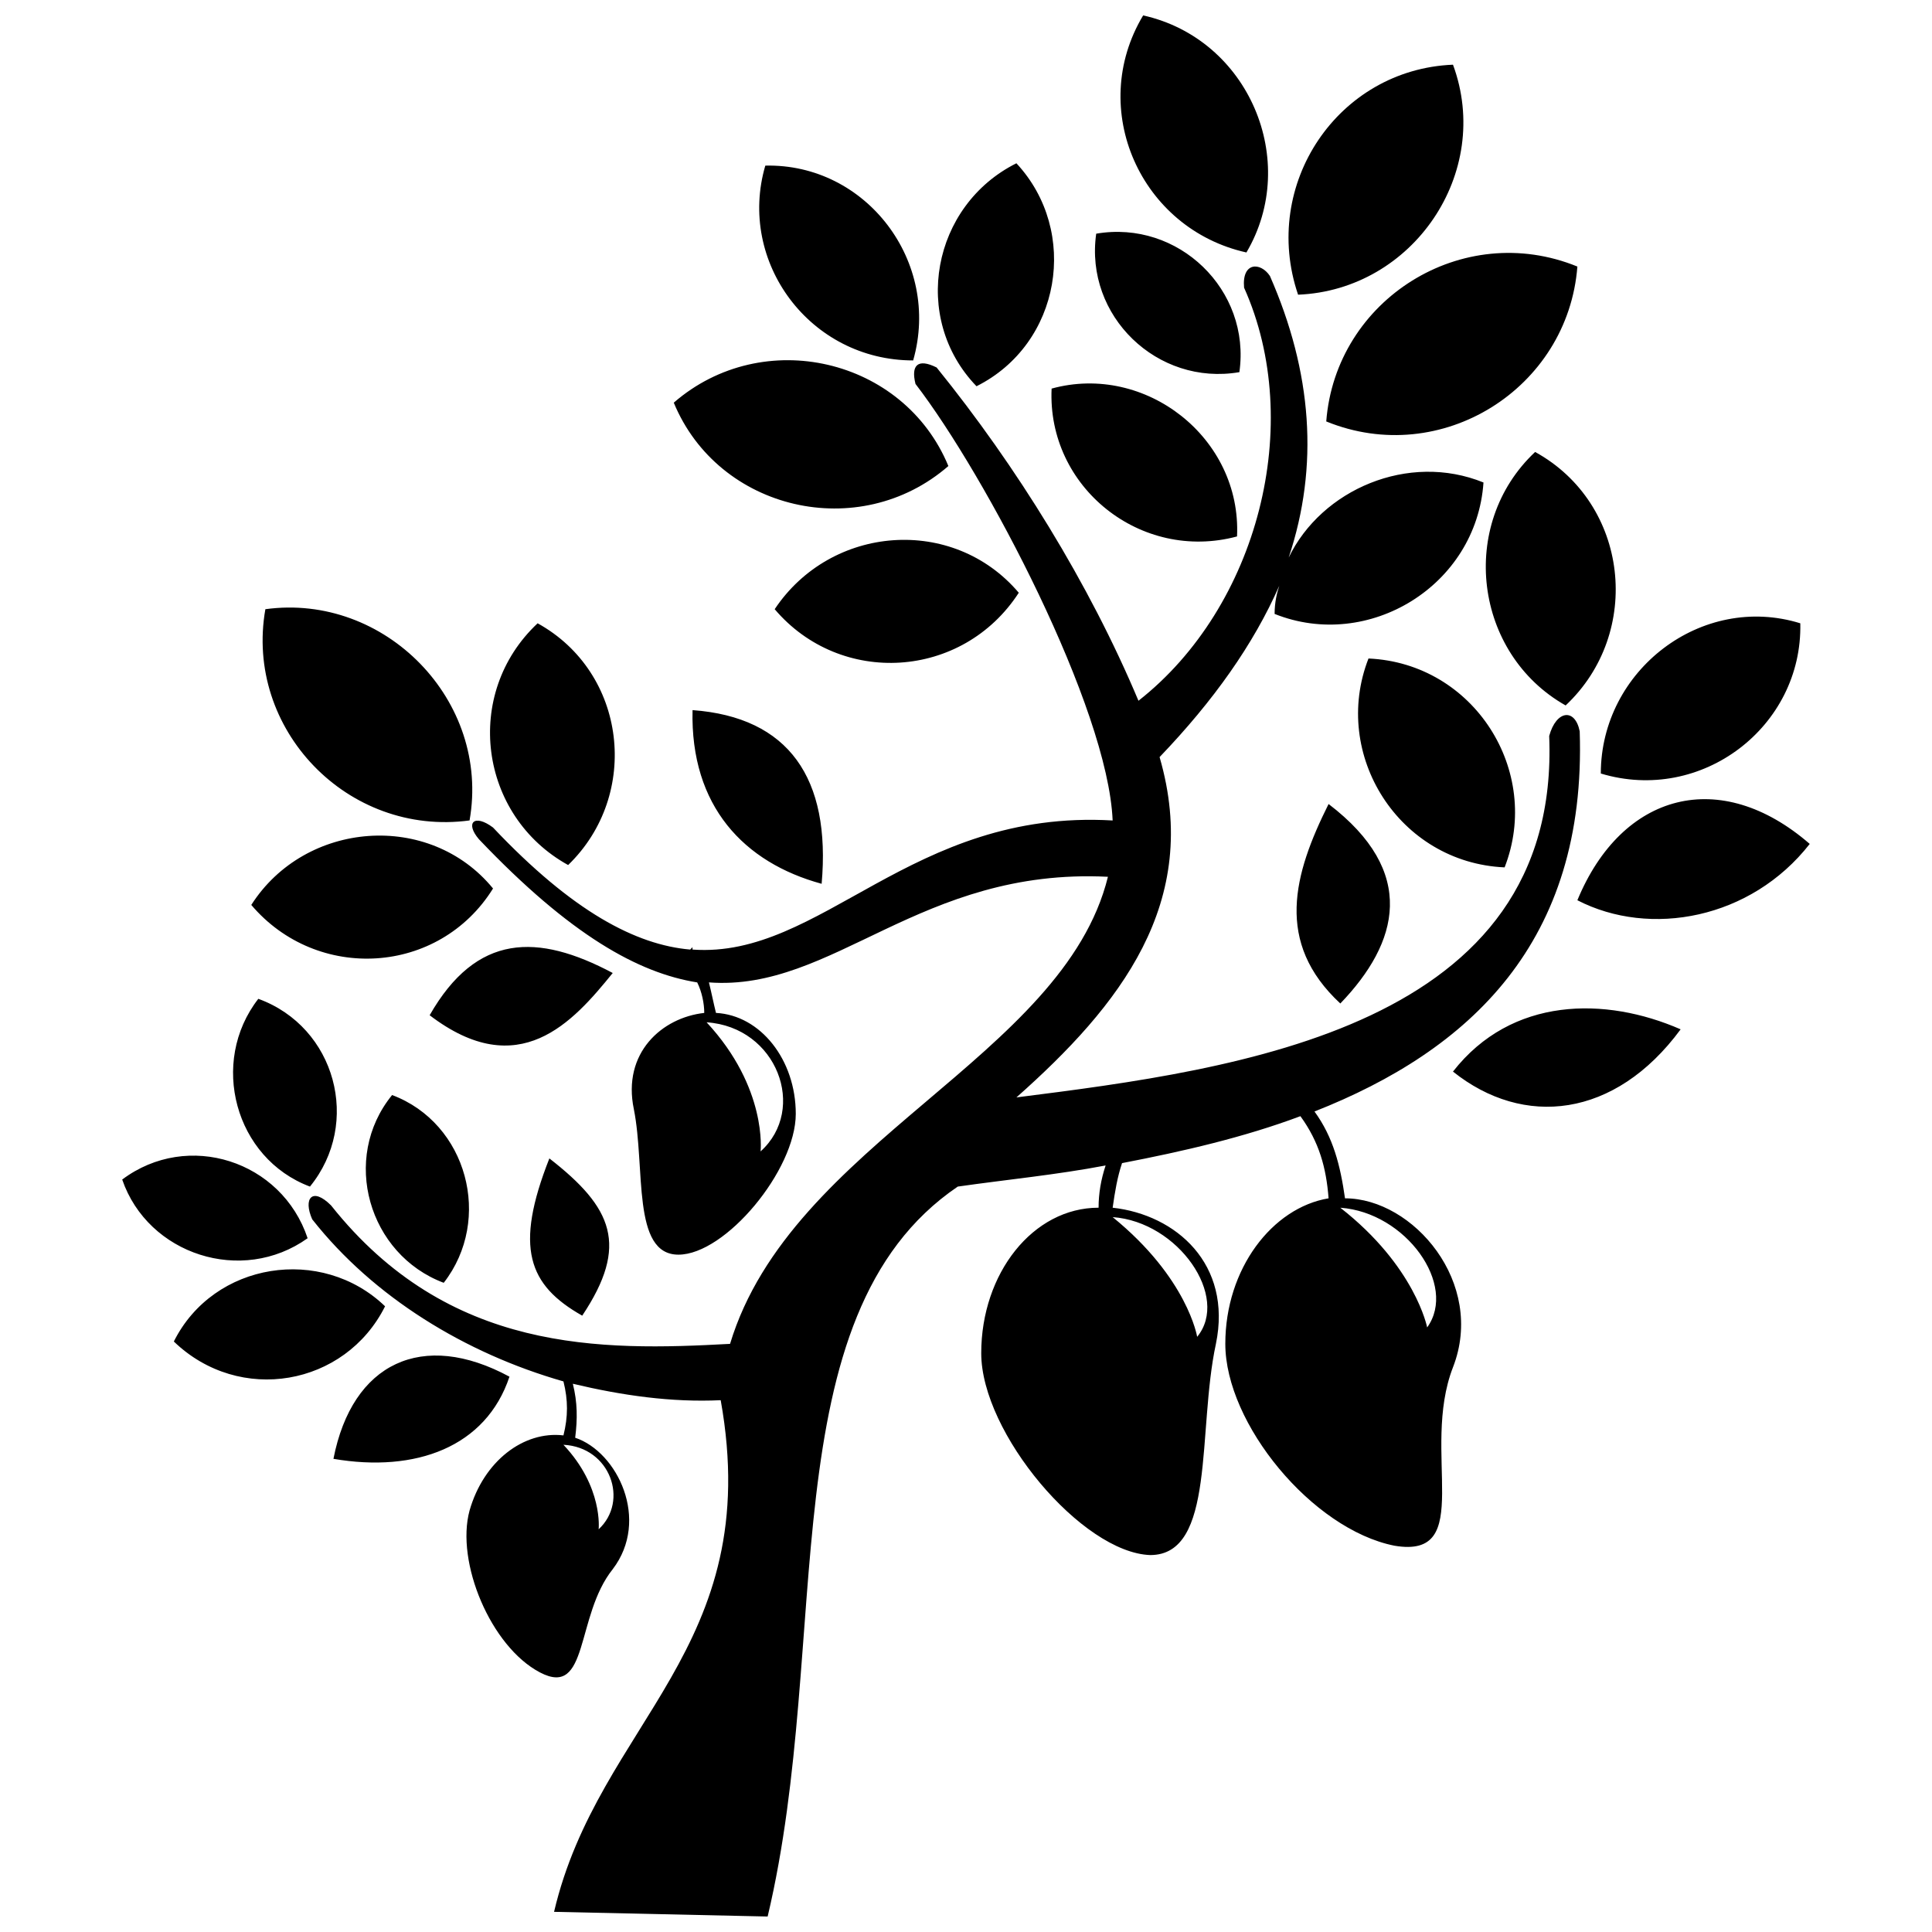 <?xml version="1.0" encoding="UTF-8"?>
<!-- Uploaded to: ICON Repo, www.svgrepo.com, Generator: ICON Repo Mixer Tools -->
<svg width="800px" height="800px" version="1.1" viewBox="144 144 512 512" xmlns="http://www.w3.org/2000/svg">
 <defs>
  <clipPath id="a">
   <path d="m176 148.09h448v503.81h-448z"/>
  </clipPath>
 </defs>
 <g clip-path="url(#a)">
  <path d="m226.77 467.17c16.172 20.527 40.43 35.453 66.551 42.918 1.242 4.977 1.242 9.328 0 14.305-10.574-1.242-21.148 6.844-24.879 19.902-3.731 13.684 5.598 36.074 18.66 42.918s9.328-14.926 19.281-27.367c9.953-13.062 1.242-31.098-9.953-34.832 0.621-4.977 0.621-9.328-0.621-14.305 13.062 3.109 26.125 4.977 39.184 4.356 11.816 65.93-32.344 85.211-44.16 135.59l56.602 1.242c17.414-73.395 0-159.23 50.383-193.44 13.062-1.867 26.125-3.109 39.184-5.598-1.242 3.731-1.867 7.465-1.867 11.195-17.414 0-31.098 17.414-31.098 38.562s26.746 52.867 44.781 53.492c17.414 0 12.441-32.965 17.414-55.98 4.356-21.148-10.574-34.211-27.367-36.074 0.621-4.356 1.242-8.086 2.488-11.816 16.172-3.109 32.344-6.844 47.27-12.441 4.977 6.844 6.844 13.684 7.465 21.77-14.926 2.488-27.367 18.66-27.367 38.562 0 21.148 23.012 49.137 44.781 53.492 21.77 3.731 6.844-24.879 15.551-47.27 8.707-22.391-10.574-44.781-28.613-44.781-1.242-8.707-3.109-16.172-8.086-23.012 41.051-16.172 72.152-44.781 70.285-100.76-1.242-6.219-6.219-5.598-8.086 1.242 3.109 77.125-82.102 88.32-141.19 95.785 27.367-24.258 49.137-51.625 37.941-90.188 14.305-14.926 24.879-29.855 31.723-45.406-0.621 1.867-1.242 4.356-1.242 7.465 24.879 9.953 53.492-7.465 55.355-34.832-19.902-8.086-42.918 1.867-51.625 19.902 8.086-24.258 6.219-49.137-4.977-74.637-2.488-3.731-7.465-3.731-6.844 3.109 16.172 36.074 3.731 84.59-27.988 109.47-13.062-31.098-32.344-62.199-53.492-88.32-4.977-2.488-6.844-0.621-5.598 4.356 18.66 24.258 51.004 85.836 52.246 115.69-53.492-3.109-77.125 36.695-111.34 34.211v-0.621l-0.621 0.621c-14.305-1.242-31.098-9.953-52.246-32.344-4.977-3.731-7.465-1.242-3.731 3.109 24.258 25.5 42.297 35.453 57.844 37.941 1.242 2.488 1.867 5.598 1.867 8.086-11.195 1.242-21.77 10.574-18.66 25.5 3.109 15.551-0.621 38.562 11.816 38.562 12.441 0 31.098-22.391 31.098-37.32 0-14.305-9.328-26.125-21.148-26.746-0.621-2.488-1.242-5.598-1.867-8.086 32.965 2.488 55.98-30.477 105.74-27.988-11.816 47.895-83.969 70.285-100.14 123.78-34.211 1.867-74.637 2.488-105.74-36.695-4.977-4.977-7.465-1.867-4.977 3.731zm272.43-3.109c17.414 1.242 31.098 20.527 23.012 31.723 0 0-3.109-16.172-23.012-31.723zm-60.332 2.488c17.414 1.242 31.098 21.148 22.391 31.723 0 0-2.488-15.551-22.391-31.723zm-145.55 60.332c12.441 0.621 17.414 14.926 9.328 22.391 0 0 1.242-11.195-9.328-22.391zm37.941-111.96c18.66 1.242 26.746 23.012 14.305 34.211 0 0 1.867-16.793-14.305-34.211zm-141.19 84.59c17.414 16.793 45.406 11.816 55.98-9.328-16.793-16.172-45.406-11.816-55.98 9.328zm-13.684-42.918c6.844 19.902 31.723 27.988 49.137 15.551-6.844-20.527-31.723-28.613-49.137-15.551zm36.074-47.895c-13.062 16.793-6.219 42.297 13.684 49.758 13.684-16.793 6.844-42.297-13.684-49.758zm35.453 25.5c-13.684 16.793-6.219 42.297 13.684 49.758 13.062-16.793 6.219-42.297-13.684-49.758zm9.953-21.148c23.637 18.039 37.941 1.867 48.516-11.195-19.902-10.574-36.074-10.574-48.516 11.195zm-47.27-29.234c17.414 20.527 49.758 18.66 64.066-4.356-16.793-20.527-49.758-18.039-64.066 4.356zm75.883-74.637c-19.902 18.66-15.551 51.004 8.086 64.066 19.281-18.66 15.551-51.004-8.086-64.066zm148.03-103.25c-3.109 21.77 16.172 40.43 37.941 36.695 3.109-21.77-16.172-40.43-37.941-36.695zm-21.148-18.66c-22.391 11.195-27.988 41.051-10.574 59.09 22.391-11.195 27.367-41.051 10.574-59.09zm207.74 121.91c-26.125-8.086-52.867 12.441-52.867 39.809 26.746 8.086 53.492-12.441 52.867-39.809zm-198.41-62.199c-1.242 26.125 23.637 46.027 49.137 39.184 1.242-26.125-24.258-46.027-49.137-39.184zm24.258-98.895c-14.926 24.879-0.621 56.602 27.367 62.82 14.305-24.258 0.621-56.602-27.367-62.82zm-232.62 157.36c-5.598 31.723 21.77 60.332 54.113 55.98 5.598-31.723-22.391-60.332-54.113-55.98zm108.23-54.734c11.816 28.613 49.137 37.32 72.773 16.793-11.816-28.613-49.137-37.32-72.773-16.793zm24.258-62.82c-7.465 25.5 11.816 51.625 39.184 51.625 7.465-26.125-12.441-52.246-39.184-51.625zm204.01 75.883c-20.527 19.281-16.172 53.492 8.086 67.176 20.527-19.281 16.793-53.492-8.086-67.176zm-44.16 54.734c-9.953 25.5 8.086 54.113 36.074 55.355 9.953-25.5-8.086-54.113-36.074-55.355zm-10.574 38.562c-9.328 18.66-14.305 36.695 3.109 52.867 15.551-16.172 20.527-34.832-3.109-52.867zm-206.5 93.922c-9.328 23.637-5.598 33.586 8.707 41.672 12.441-18.66 8.086-28.613-8.707-41.672zm59.711-145.55c17.414 20.527 49.758 18.66 64.688-4.356-17.414-20.527-49.758-18.039-64.688 4.356zm-21.77 26.746c-0.621 25.5 13.684 40.43 34.211 46.027 2.488-27.988-8.707-44.16-34.211-46.027zm234.49-117.55c-30.477-12.441-64.066 8.707-66.551 41.051 30.477 12.441 64.066-8.707 66.551-41.051zm-32.965-53.492c-30.477 1.242-51.004 31.723-41.051 60.953 30.477-1.242 51.625-32.344 41.051-60.953zm-296.69 369.46c21.77 3.731 40.43-3.109 46.648-21.77-23.012-12.441-41.672-3.731-46.648 21.77zm357.02-113.82c-19.902-8.707-44.781-8.707-60.332 11.195 18.66 14.926 42.918 12.441 60.332-11.195zm34.211-49.137c-23.637-20.527-49.758-13.684-61.578 14.926 19.281 9.953 46.027 4.977 61.578-14.926z"/>
 </g>
</svg>